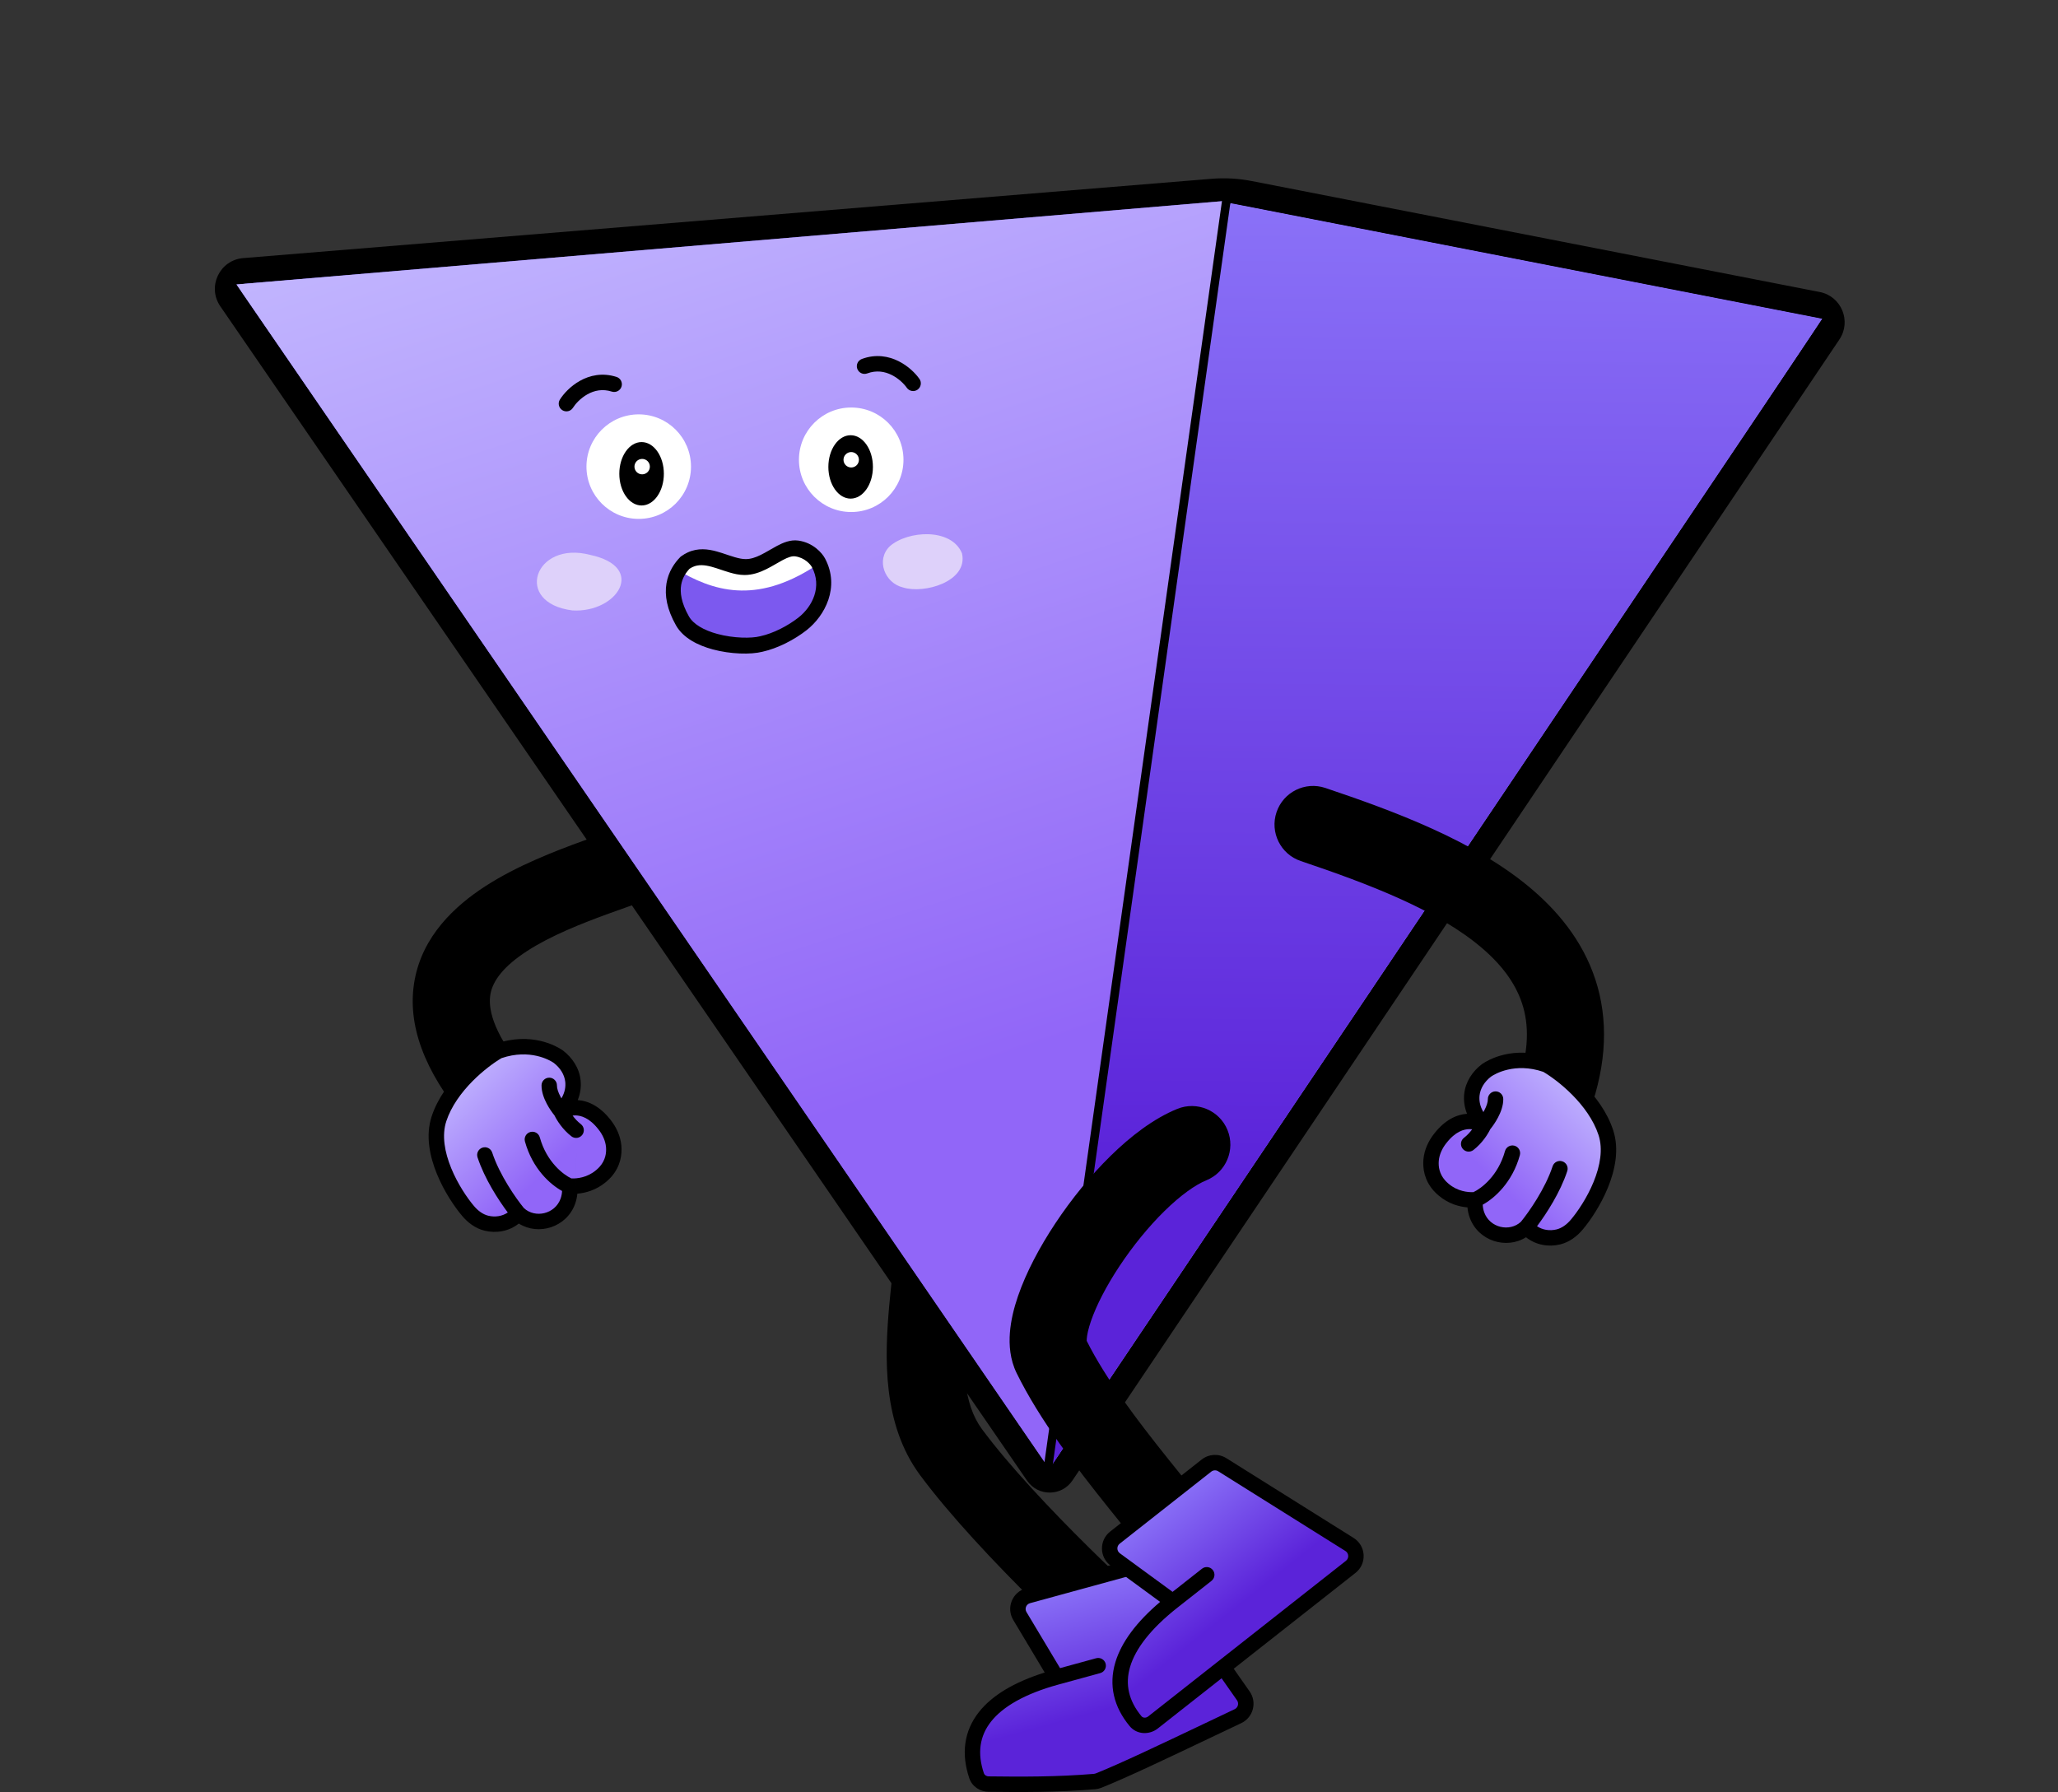 <svg width="1201" height="1046" viewBox="0 0 1201 1046" fill="none" xmlns="http://www.w3.org/2000/svg">
<rect x="0" y="0" width="1201" height="1046" fill="#333333" stroke="none"/>
<path fill-rule="evenodd" clip-rule="evenodd" d="M539.499 657.064C551.614 654.298 563.677 661.876 566.444 673.99C569.837 688.847 569.506 705.099 568.376 720.089C567.767 728.162 566.723 737.732 565.719 746.944C564.987 753.658 564.276 760.182 563.769 765.8C560.942 797.097 562.295 819.53 573.091 834.111C604.382 876.373 670.827 937.72 685.563 949.45C695.285 957.189 696.892 971.345 689.153 981.067C681.414 990.789 667.259 992.397 657.537 984.657C640.959 971.46 571.329 907.353 536.925 860.888C514.874 831.106 516.204 792.171 518.951 761.751C519.668 753.817 520.436 746.91 521.168 740.336C522.053 732.381 522.884 724.914 523.503 716.704C524.556 702.741 524.406 692.035 522.573 684.009C519.807 671.895 527.385 659.831 539.499 657.064Z" fill="black"/>
<path d="M599.917 931.294L665.529 913.32C668.787 912.428 672.254 913.677 674.193 916.443L724.51 988.204C727.688 992.737 725.419 999.094 720.245 1001.06C693.218 1011.35 667.112 1030.81 640.402 1038.13C619.744 1043.79 598.125 1037.05 578.549 1039.77C574.614 1040.31 570.514 1038.45 569.374 1034.65C562.509 1011.75 574.497 993.216 606.443 981.917C611.434 980.152 613.823 974.28 611.103 969.737L595.167 943.12C592.448 938.577 594.811 932.693 599.917 931.294Z" fill="#755FFF"/>
<path d="M599.917 931.294L665.529 913.32C668.787 912.428 672.254 913.677 674.193 916.443L724.51 988.204C727.688 992.737 725.419 999.094 720.245 1001.06C693.218 1011.35 667.112 1030.81 640.402 1038.13C619.744 1043.79 598.125 1037.05 578.549 1039.77C574.614 1040.31 570.514 1038.45 569.374 1034.65C562.509 1011.75 574.497 993.216 606.443 981.917C611.434 980.152 613.823 974.28 611.103 969.737L595.167 943.12C592.448 938.577 594.811 932.693 599.917 931.294Z" fill="url(#paint0_linear_118_2)" fill-opacity="0.8"/>
<path fill-rule="evenodd" clip-rule="evenodd" d="M677.876 913.86C674.846 909.539 669.429 907.586 664.339 908.98L598.727 926.955C590.749 929.141 587.056 938.334 591.305 945.431L609.666 976.1C591.989 981.655 579.026 989.353 571.274 999.178C562.498 1010.3 560.858 1023.56 565.644 1037.77C567.327 1042.76 572.052 1045.65 576.867 1045.71C595.491 1045.95 617.091 1046.06 639.183 1044.21C640.363 1044.11 641.526 1043.84 642.658 1043.39C656.883 1037.75 681.548 1026.01 706.783 1013.99C712.654 1011.2 718.557 1008.39 724.365 1005.64C731.367 1002.32 733.715 993.495 729.26 987.143L677.876 913.86ZM618.621 973.536L599.027 940.808C597.837 938.821 598.871 936.247 601.105 935.635L666.717 917.661C668.142 917.27 669.659 917.817 670.507 919.027L721.891 992.31C723.138 994.087 722.485 996.567 720.513 997.502C714.618 1000.29 708.654 1003.13 702.743 1005.95C677.523 1017.95 653.254 1029.51 639.339 1035.03C639.058 1035.14 638.762 1035.21 638.428 1035.24C616.809 1037.06 595.59 1036.95 576.983 1036.71C575.521 1036.69 574.494 1035.85 574.173 1034.89C570.215 1023.15 571.709 1013.16 578.339 1004.75C585.187 996.074 597.955 988.529 617.704 983.119L642.064 976.445C644.461 975.789 645.872 973.313 645.215 970.916C644.559 968.519 642.083 967.108 639.686 967.765L618.621 973.536Z" fill="black"/>
<path fill-rule="evenodd" clip-rule="evenodd" d="M408.161 483.596C401.54 473.081 387.648 469.924 377.132 476.545C375.489 477.58 371.718 479.325 364.672 481.974C360.584 483.511 356.295 485.032 351.534 486.72C348.265 487.879 344.774 489.117 340.973 490.492C323.389 496.858 301.666 505.295 283.343 517.126C265.269 528.797 246.693 546.23 241.968 571.979C237.176 598.09 247.927 625.311 271.189 653.364C279.122 662.929 293.306 664.253 302.872 656.321C312.437 648.388 313.761 634.204 305.829 624.638C286.591 601.441 284.871 587.501 286.229 580.101C287.653 572.338 293.848 563.91 307.754 554.93C321.412 546.111 338.881 539.108 356.291 532.805C359.42 531.672 362.67 530.519 365.888 529.377C371.059 527.541 376.145 525.736 380.508 524.095C387.434 521.492 395.159 518.372 401.11 514.625C411.625 508.004 414.782 494.112 408.161 483.596Z" fill="black"/>
<path d="M352.822 656.406C340.491 640.534 327.836 648.38 327.455 648.598C333.628 642.13 334.86 635.874 334.351 630.936C333.743 625.194 330.41 620.187 325.793 616.667C325.793 616.667 325.634 616.579 325.444 616.437C323.131 614.858 309.706 606.812 290.813 613.425C277.53 618.085 266.495 627.941 260.434 640.613C253.397 655.31 249.793 678.791 273.133 706.706C275.96 710.068 279.597 712.823 283.847 713.867C290.569 715.503 297.727 713.666 302.449 708.137C311.37 716.717 326.945 713.219 331.353 701.134C332.593 697.739 332.652 694.553 332.432 692.208C336.008 692.455 343.88 692.18 350.774 686.339C350.949 686.203 351.097 686.082 351.257 685.919C351.982 685.29 352.703 684.591 353.405 683.795C357.736 678.847 358.503 673.358 358.138 669.054C357.713 664.39 355.706 660.057 352.807 656.379L352.822 656.406Z" fill="#755FFF"/>
<path d="M352.822 656.406C340.491 640.534 327.836 648.38 327.455 648.598C333.628 642.13 334.86 635.874 334.351 630.936C333.743 625.194 330.41 620.187 325.793 616.667C325.793 616.667 325.634 616.579 325.444 616.437C323.131 614.858 309.706 606.812 290.813 613.425C277.53 618.085 266.495 627.941 260.434 640.613C253.397 655.31 249.793 678.791 273.133 706.706C275.96 710.068 279.597 712.823 283.847 713.867C290.569 715.503 297.727 713.666 302.449 708.137C311.37 716.717 326.945 713.219 331.353 701.134C332.593 697.739 332.652 694.553 332.432 692.208C336.008 692.455 343.88 692.18 350.774 686.339C350.949 686.203 351.097 686.082 351.257 685.919C351.982 685.29 352.703 684.591 353.405 683.795C357.736 678.847 358.503 673.358 358.138 669.054C357.713 664.39 355.706 660.057 352.807 656.379L352.822 656.406Z" fill="url(#paint1_linear_118_2)" fill-opacity="0.8"/>
<path fill-rule="evenodd" clip-rule="evenodd" d="M275.76 630.975C269.284 637.517 263.35 645.551 260.45 654.368C257.742 662.602 259.472 672.37 263.304 681.739C267.098 691.018 272.668 699.194 276.567 703.797L276.573 703.803L276.579 703.81C279.001 706.691 281.87 708.746 284.917 709.496C288.961 710.479 293.06 709.841 296.329 707.632C290.993 700.539 282.763 687.914 278.678 675.448C277.904 673.087 279.191 670.545 281.553 669.771C283.915 668.997 286.457 670.284 287.231 672.646C291.527 685.756 301.247 699.597 305.741 705.056C312.315 711.142 323.845 708.587 327.126 699.592L327.127 699.591C327.705 698.009 327.952 696.469 328.015 695.074C321.127 691.285 310.734 682.094 306.345 666.186C305.684 663.791 307.09 661.313 309.486 660.652C311.882 659.99 314.36 661.397 315.021 663.793C319.02 678.286 328.936 685.67 333.464 687.755C336.717 687.864 342.661 687.315 347.865 682.906L347.939 682.843L348.015 682.784C348.044 682.762 348.064 682.746 348.077 682.735L348.171 682.64L348.307 682.522C348.899 682.008 349.473 681.45 350.026 680.824C353.333 677.041 353.945 672.887 353.656 669.448C353.323 665.824 351.745 662.3 349.273 659.164L349.275 659.163L349.269 659.167C343.886 652.237 338.912 650.965 335.662 650.968C335.134 650.969 334.63 651.003 334.156 651.061C335.387 652.722 337.005 654.54 338.956 656.041C340.925 657.558 341.292 660.383 339.776 662.352C338.259 664.321 335.434 664.689 333.465 663.172C328.322 659.212 324.986 653.889 323.615 651.021C322.286 649.398 320.56 646.956 319.099 644.186C317.528 641.204 315.968 637.292 316.024 633.377C316.06 630.892 318.104 628.907 320.589 628.943C323.074 628.979 325.059 631.022 325.023 633.507C324.999 635.169 325.733 637.469 327.061 639.989C327.247 640.341 327.438 640.686 327.632 641.023C329.806 637.326 330.145 634.026 329.876 631.404C329.43 627.209 326.99 623.3 323.237 620.378C323.128 620.308 322.996 620.22 322.851 620.115C320.96 618.844 309.301 611.895 292.691 617.538C288.572 619.946 282.035 624.635 275.76 630.975ZM337.157 642.02C338.819 637.924 339.19 633.988 338.828 630.474L338.827 630.462C338.062 623.24 333.904 617.192 328.522 613.089L328.263 612.891L328.087 612.793L328.064 612.776L327.982 612.72C325.065 610.729 310.115 601.901 289.327 609.178L288.938 609.314L288.58 609.519C283.79 612.258 276.404 617.531 269.363 624.643C262.339 631.74 255.394 640.935 251.901 651.556C248.215 662.76 250.806 674.956 254.973 685.146C259.175 695.421 265.278 704.394 269.695 709.608C272.924 713.447 277.326 716.899 282.774 718.237L282.783 718.24C289.64 719.909 297.044 718.627 302.76 714.071C314.206 721.299 330.597 716.335 335.58 702.679M337.157 642.02C343.081 642.432 349.949 645.396 356.338 653.596L356.342 653.593C359.666 657.811 362.101 662.946 362.621 668.645L362.622 668.66L362.623 668.674C363.06 673.839 362.136 680.653 356.792 686.759L356.786 686.766L356.78 686.773C355.968 687.693 355.14 688.5 354.322 689.218C354.048 689.483 353.8 689.685 353.611 689.833C347.858 694.676 341.573 696.244 336.926 696.647C336.755 698.509 336.356 700.554 335.581 702.677" fill="black"/>
<path fill-rule="evenodd" clip-rule="evenodd" d="M613.411 855.644C613.017 856.23 612.157 856.234 611.757 855.652L140.931 170.266C139.625 168.366 140.861 165.766 143.158 165.578L708.221 119.301C714.709 118.769 721.24 119.133 727.63 120.381L1059.06 185.133C1061.17 185.545 1062.18 187.97 1060.98 189.751L613.411 855.644Z" fill="#755FFF"/>
<path fill-rule="evenodd" clip-rule="evenodd" d="M599.393 864.146L128.567 178.759C120.736 167.361 128.151 151.756 141.934 150.628L706.996 104.351C714.856 103.707 722.766 104.148 730.506 105.66L1061.94 170.412C1074.58 172.88 1080.61 187.432 1073.43 198.119L625.86 864.012C619.559 873.387 605.789 873.457 599.393 864.146ZM613.411 855.644C613.017 856.23 612.157 856.234 611.757 855.652L140.93 170.266C139.625 168.366 140.861 165.766 143.158 165.578L708.221 119.301C714.709 118.769 721.24 119.133 727.63 120.381L1059.06 185.133C1061.17 185.545 1062.18 187.97 1060.98 189.751L613.411 855.644Z" fill="black"/>
<path d="M138 166L612.5 857.5L718 117L138 166Z" fill="#755FFF"/>
<path d="M138 166L612.5 857.5L718 117L138 166Z" fill="url(#paint2_linear_118_2)" fill-opacity="0.8"/>
<path d="M1063.5 186L718 118.5L612.5 857L1063.5 186Z" fill="#755FFF"/>
<path d="M1063.5 186L718 118.5L612.5 857L1063.5 186Z" fill="url(#paint3_linear_118_2)" fill-opacity="0.8"/>
<path fill-rule="evenodd" clip-rule="evenodd" d="M713.784 112.582L1071.81 182.528L617.165 867.266L608.049 863.803L713.784 112.582ZM718 118.5L613 864.5L1063.5 186L718 118.5Z" fill="black"/>
<path fill-rule="evenodd" clip-rule="evenodd" d="M716.345 659.511C721.033 671.019 715.505 684.148 703.997 688.837C697.717 691.395 689.184 697.342 679.606 706.735C670.288 715.875 661.113 727.16 653.382 738.813C645.592 750.556 639.774 761.909 636.635 771.063C635.066 775.641 634.386 779.038 634.216 781.263C634.172 781.842 634.168 782.259 634.175 782.535C645.156 804.563 663.678 828.922 681.656 851.405C684.352 854.777 687.06 858.137 689.718 861.434C695.71 868.87 701.444 875.984 706.197 882.186C712.426 890.311 719.608 900.114 722.714 908.645C726.965 920.321 720.946 933.234 709.27 937.485C697.593 941.737 684.681 935.718 680.43 924.041C680.438 924.064 680.433 924.055 680.412 924.011C680.297 923.774 679.693 922.525 678.01 919.962C676.186 917.184 673.682 913.735 670.482 909.561C666.071 903.806 660.907 897.4 655.121 890.22C652.385 886.827 649.511 883.26 646.511 879.508C628.499 856.982 606.683 828.695 593.305 801.403C589.352 793.341 588.811 784.84 589.347 777.834C589.895 770.656 591.7 763.374 594.068 756.468C598.804 742.653 606.674 727.818 615.884 713.936C625.153 699.964 636.291 686.187 648.097 674.608C659.644 663.283 673.049 652.854 687.019 647.163C698.527 642.474 711.657 648.003 716.345 659.511ZM634.205 782.961C634.205 782.961 634.204 782.956 634.203 782.946C634.204 782.956 634.205 782.961 634.205 782.961Z" fill="black"/>
<path d="M650.627 897.387L704.087 855.315C706.741 853.226 710.421 853.03 713.283 854.823L787.544 901.372C792.234 904.313 792.593 911.014 788.243 914.437L672.843 1005.26C669.722 1007.71 665.204 1007.54 662.674 1004.48C647.448 986.06 651.285 964.32 676.324 941.489C680.236 937.922 680.153 931.583 675.881 928.456L650.849 910.129C646.577 907.002 646.467 900.662 650.627 897.387Z" fill="#755FFF"/>
<path d="M650.627 897.387L704.087 855.315C706.741 853.226 710.421 853.03 713.283 854.823L787.544 901.372C792.234 904.313 792.593 911.014 788.243 914.437L672.843 1005.26C669.722 1007.71 665.204 1007.54 662.674 1004.48C647.448 986.06 651.285 964.32 676.324 941.489C680.236 937.922 680.153 931.583 675.881 928.456L650.849 910.129C646.577 907.002 646.467 900.662 650.627 897.387Z" fill="url(#paint4_linear_118_2)" fill-opacity="0.8"/>
<path fill-rule="evenodd" clip-rule="evenodd" d="M715.673 851.011C711.201 848.208 705.451 848.515 701.303 851.779L647.844 893.852C641.343 898.968 641.516 908.873 648.191 913.76L677.032 934.876C663.241 946.582 654.389 958.419 650.884 970.195C646.91 983.543 649.99 996.199 659.205 1007.35C663.514 1012.56 670.871 1012.53 675.626 1008.79L791.025 917.974C797.823 912.624 797.262 902.154 789.933 897.56L715.673 851.011ZM684.285 929.032L653.507 906.498C651.638 905.13 651.59 902.356 653.41 900.924L706.869 858.852C708.031 857.938 709.641 857.852 710.893 858.637L785.153 905.185C787.206 906.472 787.362 909.404 785.459 910.901L670.06 1001.72C668.572 1002.89 666.894 1002.52 666.142 1001.62C658.625 992.521 656.483 982.928 659.51 972.762C662.631 962.277 671.429 950.602 687.166 938.217L707.014 922.596C708.967 921.059 709.305 918.23 707.768 916.277C706.231 914.324 703.401 913.987 701.448 915.524L684.285 929.032Z" fill="black"/>
<path fill-rule="evenodd" clip-rule="evenodd" d="M334.08 356.257C299.285 351.884 311.961 315.326 344.324 323.819C377.717 330.875 360.224 357.759 334.08 356.257Z" fill="#DED1FA"/>
<path fill-rule="evenodd" clip-rule="evenodd" d="M526.872 342.808C516.426 340.287 510.998 326.878 519.225 318.835C529.683 309.561 555.232 307.935 561.399 322.94C565.15 339.393 539.199 346.831 526.872 342.808Z" fill="#DED1FA"/>
<path d="M464.964 320.087C472.07 321.071 476.369 326.061 477.631 328.433C488.142 362.58 434.952 380.124 413.78 373.501C392.608 366.878 388.927 337.241 401.08 328.378C413.234 319.515 423.117 330.902 434.821 330.941C446.526 330.98 456.082 318.857 464.964 320.087Z" fill="#7C59EF"/>
<path d="M394.145 331.861C404.892 328.841 418.997 328.933 434.489 328.702C449.98 328.471 470.489 314.202 475.221 330.687C440.989 352.702 415.989 345.202 394.145 331.896L394.145 331.861Z" fill="white"/>
<path fill-rule="evenodd" clip-rule="evenodd" d="M422.298 333.016C424.68 333.808 427.254 334.619 429.896 335.124C431.353 335.402 432.88 335.579 434.472 335.584C439.152 335.6 443.393 334.047 447.062 332.244C448.897 331.343 450.654 330.345 452.268 329.414C452.537 329.258 452.802 329.105 453.061 328.955C454.4 328.18 455.62 327.474 456.824 326.837C460.085 325.114 462.282 324.444 464.079 324.693C469.661 325.466 473.009 329.459 473.804 330.954C479.829 342.281 474.245 353.934 465.89 360.462C459.793 365.225 451.34 369.634 443.729 371.297L443.653 371.313L443.576 371.333C438.592 372.613 428.237 372.565 418.65 369.973C410.784 367.847 404.647 364.326 402.051 359.754C397.428 351.609 396.804 345.619 397.505 341.412C398.179 337.371 400.191 334.29 402.373 331.968C403.004 331.533 403.623 331.184 404.229 330.903C407.487 329.396 411.01 329.613 415.428 330.817C417.18 331.295 418.918 331.88 420.783 332.508C421.278 332.675 421.782 332.845 422.298 333.016ZM418.184 321.808C413.192 320.447 407.348 319.627 401.298 322.427C400.018 323.019 398.758 323.761 397.519 324.664L397.184 324.909L396.89 325.21C393.664 328.524 390.096 333.54 388.939 340.479C387.778 347.436 389.165 355.582 394.511 365.001C398.758 372.483 407.509 376.716 415.911 378.987C426.359 381.812 438.131 382.089 444.908 380.373C454.016 378.367 463.675 373.271 470.67 367.806C481.37 359.446 490.367 342.663 481.457 325.912L481.457 325.912C479.729 322.664 474.478 316.677 465.848 315.482C461.312 314.854 457.005 316.702 453.457 318.577C452.079 319.305 450.676 320.118 449.34 320.892C449.089 321.037 448.841 321.18 448.596 321.322C447.001 322.242 445.475 323.105 443.939 323.859C440.868 325.368 438.022 326.308 435.171 326.298C434.161 326.295 433.131 326.183 432.065 325.979C429.965 325.577 427.805 324.91 425.462 324.13C425.011 323.98 424.551 323.825 424.083 323.668C422.194 323.031 420.178 322.352 418.184 321.808Z" fill="black"/>
<path fill-rule="evenodd" clip-rule="evenodd" d="M362.705 225.628C361.949 227.995 359.417 229.302 357.05 228.547C351.583 226.802 346.795 227.897 342.848 230.099C338.793 232.361 335.792 235.723 334.359 237.985C333.029 240.084 330.249 240.708 328.149 239.378C326.05 238.048 325.426 235.268 326.756 233.168C328.873 229.827 332.918 225.333 338.463 222.239C344.116 219.085 351.483 217.323 359.786 219.973C362.153 220.728 363.46 223.26 362.705 225.628Z" fill="black"/>
<circle cx="30.5" cy="30.5" r="30.5" transform="matrix(-1 3.93479e-09 3.93479e-09 1 403.246 241.828)" fill="white"/>
<ellipse cx="13" cy="18.5" rx="13" ry="18.5" transform="matrix(-1 3.93479e-09 3.93479e-09 1 387.415 258)" fill="black"/>
<circle cx="4.5" cy="4.5" r="4.5" transform="matrix(-1 3.93479e-09 3.93479e-09 1 379.247 267.828)" fill="white"/>
<path fill-rule="evenodd" clip-rule="evenodd" d="M500.305 215.281C501.17 217.611 503.76 218.799 506.09 217.934C511.469 215.937 516.303 216.808 520.348 218.824C524.504 220.896 527.658 224.114 529.195 226.307C530.621 228.342 533.427 228.836 535.463 227.41C537.498 225.983 537.992 223.177 536.565 221.142C534.296 217.903 530.046 213.602 524.363 210.769C518.569 207.882 511.128 206.464 502.958 209.497C500.628 210.361 499.44 212.951 500.305 215.281Z" fill="black"/>
<circle cx="30.5" cy="30.5" r="30.5" transform="matrix(-1 3.93479e-09 3.93479e-09 1 527.244 237.828)" fill="white"/>
<ellipse cx="13" cy="18.5" rx="13" ry="18.5" transform="matrix(-1 3.93479e-09 3.93479e-09 1 509.413 254)" fill="black"/>
<circle cx="4.5" cy="4.5" r="4.5" transform="matrix(-1 3.93479e-09 3.93479e-09 1 501.245 263.828)" fill="white"/>
<path fill-rule="evenodd" clip-rule="evenodd" d="M744.956 473.996C748.927 462.221 761.691 455.895 773.466 459.866C812.283 472.956 860.825 490.536 894.298 519.25C911.483 533.992 925.793 552.55 932.323 575.948C938.902 599.525 936.893 625.553 925.723 653.848C921.161 665.406 908.092 671.078 896.534 666.515C884.975 661.952 879.304 648.883 883.867 637.325C892.176 616.275 892.426 600.398 888.979 588.043C885.481 575.51 877.478 564.11 864.999 553.405C839.142 531.224 798.946 515.948 759.086 502.506C747.311 498.535 740.985 485.771 744.956 473.996Z" fill="black"/>
<path d="M840.477 664.406C852.808 648.534 865.463 656.38 865.844 656.598C859.67 650.13 858.439 643.874 858.948 638.936C859.556 633.194 862.889 628.187 867.506 624.667C867.506 624.667 867.665 624.579 867.855 624.437C870.168 622.858 883.593 614.812 902.485 621.425C915.769 626.085 926.804 635.941 932.865 648.613C939.901 663.31 943.506 686.791 920.165 714.706C917.339 718.068 913.701 720.823 909.452 721.867C902.73 723.503 895.572 721.666 890.85 716.137C881.929 724.717 866.354 721.219 861.946 709.134C860.706 705.739 860.647 702.553 860.867 700.208C857.29 700.455 849.419 700.18 842.525 694.339C842.35 694.203 842.202 694.082 842.042 693.919C841.317 693.29 840.596 692.591 839.893 691.795C835.563 686.847 834.796 681.358 835.16 677.054C835.586 672.39 837.593 668.057 840.492 664.379L840.477 664.406Z" fill="#755FFF"/>
<path d="M840.477 664.406C852.808 648.534 865.463 656.38 865.844 656.598C859.67 650.13 858.439 643.874 858.948 638.936C859.556 633.194 862.889 628.187 867.506 624.667C867.506 624.667 867.665 624.579 867.855 624.437C870.168 622.858 883.593 614.812 902.485 621.425C915.769 626.085 926.804 635.941 932.865 648.613C939.901 663.31 943.506 686.791 920.165 714.706C917.339 718.068 913.701 720.823 909.452 721.867C902.73 723.503 895.572 721.666 890.85 716.137C881.929 724.717 866.354 721.219 861.946 709.134C860.706 705.739 860.647 702.553 860.867 700.208C857.29 700.455 849.419 700.18 842.525 694.339C842.35 694.203 842.202 694.082 842.042 693.919C841.317 693.29 840.596 692.591 839.893 691.795C835.563 686.847 834.796 681.358 835.16 677.054C835.586 672.39 837.593 668.057 840.492 664.379L840.477 664.406Z" fill="url(#paint5_linear_118_2)" fill-opacity="0.8"/>
<path fill-rule="evenodd" clip-rule="evenodd" d="M917.539 638.975C924.015 645.517 929.948 653.551 932.849 662.368C935.557 670.602 933.827 680.37 929.995 689.739C926.201 699.018 920.631 707.194 916.731 711.797L916.726 711.803L916.72 711.81C914.297 714.691 911.429 716.746 908.381 717.496C904.338 718.479 900.239 717.841 896.97 715.632C902.306 708.539 910.536 695.914 914.621 683.448C915.395 681.087 914.108 678.545 911.746 677.771C909.384 676.997 906.842 678.284 906.068 680.646C901.772 693.756 892.051 707.597 887.558 713.056C880.984 719.142 869.454 716.587 866.173 707.592L866.172 707.591C865.594 706.009 865.347 704.469 865.284 703.074C872.171 699.285 882.565 690.094 886.954 674.186C887.615 671.791 886.208 669.313 883.813 668.652C881.417 667.99 878.939 669.397 878.278 671.793C874.279 686.286 864.363 693.67 859.835 695.755C856.582 695.864 850.638 695.315 845.433 690.906L845.36 690.843L845.284 690.784C845.254 690.762 845.235 690.746 845.222 690.735L845.128 690.64L844.992 690.522C844.4 690.008 843.825 689.45 843.273 688.824C839.966 685.041 839.354 680.887 839.642 677.448C839.976 673.824 841.554 670.3 844.026 667.164L844.024 667.163L844.03 667.167C849.413 660.237 854.387 658.965 857.636 658.968C858.165 658.969 858.669 659.003 859.143 659.061C857.912 660.722 856.294 662.54 854.343 664.041C852.374 665.558 852.007 668.383 853.523 670.352C855.039 672.321 857.865 672.689 859.834 671.172C864.977 667.212 868.313 661.889 869.684 659.021C871.013 657.398 872.739 654.956 874.199 652.186C875.771 649.204 877.331 645.292 877.274 641.377C877.239 638.892 875.195 636.907 872.71 636.943C870.225 636.979 868.239 639.022 868.275 641.507C868.299 643.169 867.566 645.469 866.238 647.989C866.052 648.341 865.861 648.686 865.667 649.023C863.492 645.326 863.153 642.026 863.423 639.404C863.869 635.209 866.309 631.3 870.062 628.378C870.171 628.308 870.303 628.22 870.448 628.115C872.338 626.844 883.998 619.895 900.607 625.538C904.727 627.946 911.263 632.635 917.539 638.975ZM856.142 650.02C854.48 645.924 854.109 641.988 854.471 638.474L854.472 638.462C855.236 631.24 859.395 625.192 864.777 621.089L865.036 620.891L865.212 620.793L865.235 620.776L865.317 620.72C868.234 618.729 883.184 609.901 903.971 617.178L904.361 617.314L904.719 617.519C909.509 620.258 916.895 625.531 923.935 632.643C930.96 639.74 937.905 648.935 941.398 659.556C945.083 670.76 942.493 682.956 938.326 693.146C934.123 703.421 928.02 712.394 923.604 717.608C920.374 721.447 915.972 724.899 910.525 726.237L910.515 726.24C903.659 727.909 896.255 726.627 890.539 722.071C879.093 729.299 862.702 724.335 857.718 710.679M856.142 650.02C850.218 650.432 843.35 653.396 836.961 661.596L836.957 661.593C833.633 665.811 831.198 670.946 830.678 676.645L830.677 676.66L830.676 676.674C830.239 681.839 831.163 688.653 836.507 694.759L836.513 694.766L836.519 694.773C837.331 695.693 838.158 696.5 838.977 697.218C839.251 697.483 839.499 697.685 839.688 697.833C845.441 702.676 851.726 704.244 856.373 704.647C856.544 706.509 856.942 708.554 857.718 710.677" fill="black"/>
<defs>
<linearGradient id="paint0_linear_118_2" x1="600.123" y1="911.185" x2="646.635" y2="1078.52" gradientUnits="userSpaceOnUse">
<stop stop-color="#9F8FFF"/>
<stop offset="0.548" stop-color="#5514D0"/>
</linearGradient>
<linearGradient id="paint1_linear_118_2" x1="280.022" y1="601.153" x2="389.353" y2="712.394" gradientUnits="userSpaceOnUse">
<stop stop-color="#DCD6FF"/>
<stop offset="0.548" stop-color="#9968F6"/>
</linearGradient>
<linearGradient id="paint2_linear_118_2" x1="500.018" y1="-28.393" x2="866.194" y2="1077.11" gradientUnits="userSpaceOnUse">
<stop stop-color="#DCD6FF"/>
<stop offset="0.548" stop-color="#9968F6"/>
</linearGradient>
<linearGradient id="paint3_linear_118_2" x1="894" y1="-26.5" x2="880.662" y2="1275.48" gradientUnits="userSpaceOnUse">
<stop stop-color="#9F8FFF"/>
<stop offset="0.548" stop-color="#5514D0"/>
</linearGradient>
<linearGradient id="paint4_linear_118_2" x1="642.997" y1="878.78" x2="750.917" y2="1014.87" gradientUnits="userSpaceOnUse">
<stop stop-color="#9F8FFF"/>
<stop offset="0.548" stop-color="#5514D0"/>
</linearGradient>
<linearGradient id="paint5_linear_118_2" x1="913.277" y1="609.153" x2="803.946" y2="720.394" gradientUnits="userSpaceOnUse">
<stop stop-color="#DCD6FF"/>
<stop offset="0.548" stop-color="#9968F6"/>
</linearGradient>
</defs>
</svg>
